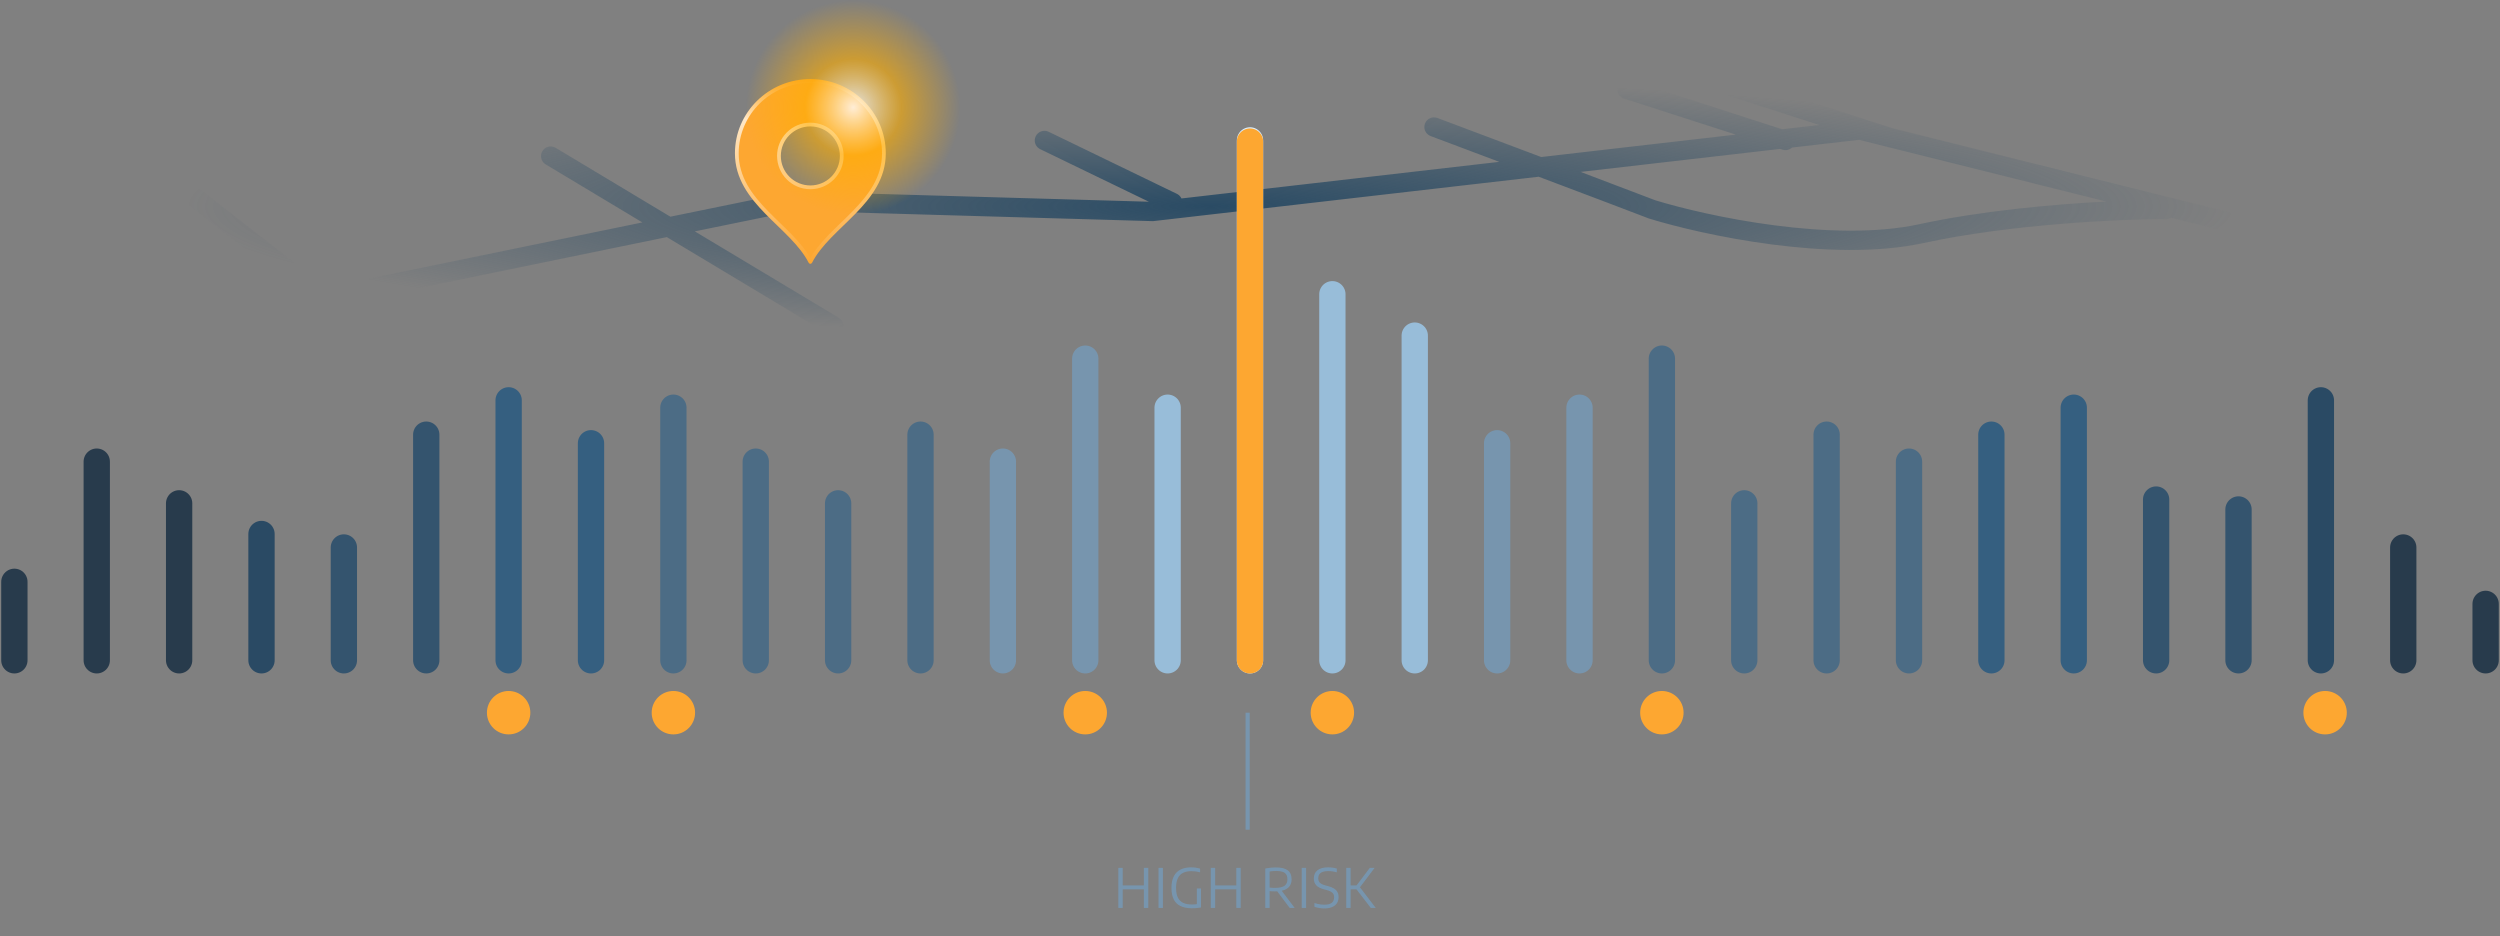 <svg width="665" height="249" viewBox="0 0 665 249" fill="none" xmlns="http://www.w3.org/2000/svg">
<rect x="0" y="0" width="665" height="249" fill="#808080" stroke="none"/>
<path d="M297.474 241.507V230.851H298.641V235.509H304.271V230.851H305.445V241.507H304.271V236.568H298.641V241.507H297.474ZM308.169 241.507V230.851H309.335V241.507H308.169ZM317.083 241.601C315.882 241.601 314.877 241.411 314.066 241.032C313.254 240.653 312.642 240.067 312.23 239.275C311.817 238.478 311.61 237.454 311.61 236.201C311.61 234.909 311.824 233.861 312.251 233.054C312.678 232.248 313.283 231.657 314.066 231.283C314.848 230.904 315.772 230.714 316.838 230.714C317.241 230.714 317.639 230.74 318.033 230.793C318.431 230.846 318.827 230.925 319.221 231.031V232.046C318.789 231.926 318.386 231.845 318.011 231.801C317.637 231.753 317.267 231.729 316.903 231.729C316.058 231.729 315.33 231.873 314.721 232.161C314.116 232.449 313.65 232.92 313.324 233.573C312.998 234.225 312.834 235.101 312.834 236.201C312.834 237.242 312.99 238.087 313.302 238.735C313.614 239.378 314.08 239.849 314.699 240.146C315.318 240.444 316.089 240.593 317.011 240.593C317.356 240.593 317.678 240.578 317.975 240.55C318.278 240.521 318.559 240.482 318.818 240.434L318.357 240.917V236.323H319.466V241.392C319.015 241.464 318.602 241.517 318.227 241.551C317.853 241.584 317.471 241.601 317.083 241.601ZM322.063 241.507V230.851H323.229V235.509H328.86V230.851H330.033V241.507H328.86V236.568H323.229V241.507H322.063ZM336.561 241.507V231.024C336.835 230.971 337.118 230.923 337.411 230.88C337.708 230.836 338.023 230.803 338.354 230.779C338.685 230.75 339.036 230.736 339.405 230.736C340.807 230.736 341.851 230.992 342.537 231.506C343.224 232.015 343.567 232.812 343.567 233.897C343.567 234.607 343.399 235.2 343.063 235.675C342.732 236.15 342.242 236.508 341.594 236.748C340.946 236.988 340.144 237.108 339.189 237.108C338.896 237.108 338.637 237.103 338.412 237.094C338.186 237.079 337.953 237.062 337.713 237.043V241.507H336.561ZM343.056 241.507L339.297 236.496H340.6L344.388 241.507H343.056ZM339.196 236.172C340.339 236.172 341.167 235.987 341.681 235.617C342.194 235.248 342.451 234.679 342.451 233.911C342.451 233.378 342.348 232.949 342.141 232.622C341.935 232.291 341.611 232.051 341.169 231.902C340.733 231.749 340.166 231.672 339.47 231.672C339.11 231.672 338.796 231.686 338.527 231.715C338.258 231.739 337.987 231.775 337.713 231.823V236.1C337.9 236.119 338.068 236.134 338.217 236.143C338.366 236.153 338.517 236.16 338.671 236.165C338.824 236.17 339 236.172 339.196 236.172ZM346.257 241.507V230.851H347.424V241.507H346.257ZM352.269 241.644C351.847 241.644 351.405 241.608 350.944 241.536C350.488 241.464 350.054 241.356 349.641 241.212V240.204C349.939 240.305 350.239 240.389 350.541 240.456C350.848 240.518 351.148 240.566 351.441 240.6C351.734 240.634 352.015 240.65 352.284 240.65C353.167 240.65 353.82 240.485 354.242 240.154C354.665 239.818 354.876 239.33 354.876 238.692C354.876 238.15 354.715 237.737 354.393 237.454C354.077 237.166 353.534 236.921 352.766 236.719L352.19 236.568C351.283 236.338 350.604 235.989 350.152 235.524C349.701 235.053 349.476 234.434 349.476 233.666C349.476 232.749 349.792 232.029 350.426 231.506C351.064 230.978 352.012 230.714 353.27 230.714C353.683 230.714 354.091 230.743 354.494 230.8C354.897 230.853 355.265 230.932 355.596 231.038V232.046C355.231 231.931 354.854 231.847 354.465 231.794C354.081 231.737 353.693 231.708 353.299 231.708C352.689 231.708 352.19 231.782 351.801 231.931C351.412 232.08 351.124 232.296 350.937 232.579C350.75 232.862 350.656 233.203 350.656 233.601C350.656 234.125 350.803 234.53 351.096 234.818C351.388 235.106 351.895 235.346 352.615 235.538L353.198 235.682C353.851 235.85 354.389 236.066 354.811 236.33C355.233 236.59 355.548 236.909 355.754 237.288C355.961 237.662 356.064 238.106 356.064 238.62C356.064 239.263 355.915 239.81 355.617 240.262C355.32 240.708 354.888 241.051 354.321 241.291C353.755 241.527 353.071 241.644 352.269 241.644ZM364.636 241.507L360.438 236.064L364.369 230.851H365.651L361.612 236.194L361.626 235.862L365.953 241.507H364.636ZM358.098 241.507V230.851H359.264V241.507H358.098ZM359.077 236.568V235.517H360.978V236.568H359.077Z" fill="#7795AE"/>
<line x1="331.872" y1="189.576" x2="331.872" y2="220.7" stroke="#7795AE" stroke-width="1.108"/>
<path d="M222.941 133.89L222.941 175.639" stroke="#4C6C85" stroke-width="7" stroke-linecap="round"/>
<path d="M463.973 133.89L463.973 175.639" stroke="#4C6C85" stroke-width="7" stroke-linecap="round"/>
<path d="M244.854 115.625L244.854 175.639" stroke="#4C6C85" stroke-width="7" stroke-linecap="round"/>
<path d="M485.883 115.625L485.883 175.639" stroke="#4C6C85" stroke-width="7" stroke-linecap="round"/>
<path d="M3.824 154.764L3.824 175.639" stroke="#283B4C" stroke-width="7" stroke-linecap="round"/>
<path d="M266.766 122.8L266.766 175.639" stroke="#7795AE" stroke-width="7" stroke-linecap="round"/>
<path d="M507.795 122.8L507.795 175.639" stroke="#4C6C85" stroke-width="7" stroke-linecap="round"/>
<path d="M25.736 122.8L25.736 175.639" stroke="#283B4C" stroke-width="7" stroke-linecap="round"/>
<path d="M288.678 95.403L288.678 175.638" stroke="#7795AE" stroke-width="7" stroke-linecap="round"/>
<path d="M529.707 115.625L529.707 175.639" stroke="#355F80" stroke-width="7" stroke-linecap="round"/>
<path d="M47.647 133.89L47.647 175.639" stroke="#283B4C" stroke-width="7" stroke-linecap="round"/>
<path d="M442.061 95.403L442.061 175.638" stroke="#4C6C85" stroke-width="7" stroke-linecap="round"/>
<path d="M201.031 122.8L201.031 175.639" stroke="#4C6C85" stroke-width="7" stroke-linecap="round"/>
<path d="M310.588 108.449L310.588 175.638" stroke="#98BDD9" stroke-width="7" stroke-linecap="round"/>
<path d="M551.617 108.449L551.617 175.638" stroke="#355F80" stroke-width="7" stroke-linecap="round"/>
<path d="M69.559 142.043L69.559 175.638" stroke="#2A4A64" stroke-width="7" stroke-linecap="round"/>
<path d="M420.148 108.449L420.148 175.638" stroke="#7795AE" stroke-width="7" stroke-linecap="round"/>
<path d="M661.176 160.635L661.176 175.638" stroke="#283B4C" stroke-width="7" stroke-linecap="round"/>
<path d="M458.333 22.29C458.744 21.026 460.043 20.296 461.314 20.567L461.568 20.635L503.284 34.086L557.412 47.599C567.76 50.182 577.073 52.508 583.8 54.187C587.162 55.027 589.879 55.705 591.755 56.173C592.693 56.407 593.421 56.589 593.914 56.712C594.16 56.773 594.348 56.821 594.474 56.852C594.538 56.868 594.586 56.88 594.618 56.888C594.633 56.891 594.645 56.894 594.653 56.896C594.657 56.897 594.661 56.899 594.663 56.899H594.665L594.916 56.976C596.139 57.417 596.852 58.721 596.526 60.011C596.179 61.385 594.783 62.222 593.409 61.88L594.037 59.389C593.443 61.742 593.41 61.872 593.408 61.879L593.405 61.878C593.404 61.877 593.399 61.877 593.396 61.876C593.389 61.874 593.376 61.871 593.36 61.867C593.329 61.859 593.28 61.847 593.218 61.832C593.091 61.8 592.903 61.753 592.656 61.691C592.163 61.568 591.435 61.386 590.498 61.152C588.622 60.684 585.906 60.006 582.543 59.167C580.99 58.779 579.3 58.357 577.491 57.905C577.106 58.136 576.658 58.271 576.177 58.271C564.44 58.271 535.07 59.557 511.596 64.661C499.307 67.332 484.565 66.755 471.272 65.02C457.942 63.281 445.84 60.347 438.723 58.157L438.637 58.131L438.553 58.099C433.113 56 421.037 51.434 409.298 47.008L306.703 58.826L211.511 56.079C203.771 57.662 194.677 59.525 184.819 61.544L223.066 84.505L223.285 84.651C224.325 85.429 224.625 86.886 223.939 88.025C223.253 89.165 221.823 89.583 220.647 89.031L220.416 88.907L177.375 63.068C128.009 73.183 64.136 86.305 52.474 88.831C51.089 89.131 49.724 88.251 49.428 86.866C49.131 85.481 50.015 84.116 51.4 83.815C55.5 82.927 66.022 80.737 80.087 77.829L48.633 53.287L48.434 53.114C47.496 52.216 47.375 50.733 48.194 49.685C49.014 48.637 50.483 48.395 51.583 49.086L51.798 49.236L86.416 76.249C86.504 76.318 86.585 76.394 86.662 76.472C110.712 71.507 142.686 64.941 170.872 59.165L145.146 43.721L144.93 43.575C143.889 42.797 143.589 41.34 144.275 40.2C144.962 39.061 146.39 38.644 147.566 39.196L147.799 39.319L178.317 57.641C190.417 55.161 201.575 52.876 210.785 50.992L211.077 50.931L305.594 53.659L276.685 39.672L276.456 39.547C275.35 38.865 274.92 37.441 275.502 36.244C276.084 35.048 277.47 34.504 278.691 34.948L278.934 35.051L313.059 51.564L313.287 51.689C313.725 51.959 314.057 52.347 314.262 52.79L398.8 43.053C394.677 41.5 390.912 40.083 387.886 38.945C385.645 38.102 383.809 37.412 382.533 36.932C381.896 36.693 381.397 36.506 381.059 36.379C380.89 36.315 380.761 36.267 380.674 36.234C380.631 36.218 380.597 36.205 380.575 36.197C380.565 36.193 380.557 36.19 380.552 36.188C380.549 36.187 380.546 36.186 380.545 36.185L380.543 36.184L380.302 36.08C379.136 35.502 378.576 34.124 379.043 32.88C379.541 31.553 381.02 30.882 382.347 31.38H382.35L382.381 31.392C382.403 31.401 382.436 31.413 382.478 31.429C382.565 31.461 382.695 31.511 382.864 31.574C383.202 31.701 383.7 31.888 384.338 32.128C385.614 32.607 387.451 33.298 389.692 34.141C394.176 35.827 400.283 38.124 406.772 40.569C407.823 40.965 408.884 41.367 409.95 41.768L461.733 35.804L431.95 26.201L431.705 26.107C430.515 25.585 429.893 24.235 430.304 22.971C430.715 21.706 432.015 20.976 433.286 21.248L433.539 21.315L474.066 34.383L483.939 33.245L459.979 25.52L459.733 25.427C458.544 24.904 457.922 23.554 458.333 22.29ZM476.669 39.246C476.009 39.852 475.053 40.098 474.142 39.805L473.532 39.607L420.431 45.724C428.759 48.871 436.29 51.724 440.317 53.278C447.183 55.385 458.959 58.238 471.936 59.931C485.005 61.636 499.065 62.134 510.506 59.646C526.91 56.08 546.025 54.348 560.279 53.609C558.926 53.271 557.55 52.928 556.155 52.58C538.805 48.249 518.546 43.19 502.694 39.232C502.52 39.214 502.344 39.18 502.171 39.124L501.876 39.028C499.288 38.382 496.824 37.767 494.516 37.191L476.669 39.246Z" fill="url(#paint0_radial_3644_72825)"/>
<path d="M179.119 108.449L179.119 175.638" stroke="#4C6C85" stroke-width="7" stroke-linecap="round"/>
<path d="M332.5 37.346L332.5 175.639" stroke="#D9EEFF" stroke-width="7" stroke-linecap="round"/>
<path d="M332.5 37.666L332.5 175.638" stroke="#FDA731" stroke-width="7" stroke-linecap="round"/>
<path d="M573.529 132.884L573.529 175.638" stroke="#34546E" stroke-width="7" stroke-linecap="round"/>
<path d="M91.471 145.632L91.471 175.639" stroke="#34546E" stroke-width="7" stroke-linecap="round"/>
<path d="M354.412 78.269L354.412 175.639" stroke="#98BDD9" stroke-width="7" stroke-linecap="round"/>
<path d="M595.441 135.52L595.441 175.638" stroke="#34546E" stroke-width="7" stroke-linecap="round"/>
<path d="M113.383 115.625L113.383 175.638" stroke="#34546E" stroke-width="7" stroke-linecap="round"/>
<path d="M376.322 89.271L376.322 175.638" stroke="#98BDD9" stroke-width="7" stroke-linecap="round"/>
<path d="M617.354 106.492L617.354 175.638" stroke="#2A4A64" stroke-width="7" stroke-linecap="round"/>
<path d="M135.297 106.492L135.297 175.638" stroke="#355F80" stroke-width="7" stroke-linecap="round"/>
<path d="M398.236 117.908L398.236 175.639" stroke="#7795AE" stroke-width="7" stroke-linecap="round"/>
<path d="M639.264 145.632L639.264 175.639" stroke="#283B4C" stroke-width="7" stroke-linecap="round"/>
<path d="M157.207 117.908L157.207 175.639" stroke="#355F80" stroke-width="7" stroke-linecap="round"/>
<ellipse cx="354.411" cy="189.576" rx="5.774" ry="5.774" fill="#FDA731"/>
<ellipse cx="135.296" cy="189.576" rx="5.774" ry="5.774" fill="#FDA731"/>
<ellipse cx="618.477" cy="189.576" rx="5.774" ry="5.774" fill="#FDA731"/>
<ellipse cx="442.059" cy="189.576" rx="5.774" ry="5.774" fill="#FDA731"/>
<ellipse cx="179.12" cy="189.576" rx="5.774" ry="5.774" fill="#FDA731"/>
<ellipse cx="288.677" cy="189.576" rx="5.774" ry="5.774" fill="#FDA731"/>
<path d="M215.555 21.534C226.358 21.534 235.116 30.156 235.116 40.791C235.116 53.832 220.445 60.047 215.555 69.674C210.664 60.046 195.993 53.832 195.992 40.791C195.992 30.155 204.751 21.534 215.555 21.534ZM215.554 33.127C210.941 33.127 207.202 36.866 207.202 41.478C207.202 46.09 210.942 49.83 215.554 49.83C220.166 49.83 223.905 46.09 223.905 41.478C223.905 36.866 220.166 33.127 215.554 33.127Z" fill="#FDA731"/>
<path d="M215.555 21.534L215.555 21.034H215.555V21.534ZM235.116 40.791L235.616 40.791V40.791H235.116ZM215.555 69.674L215.109 69.901C215.194 70.069 215.366 70.174 215.555 70.174C215.743 70.174 215.915 70.069 216 69.901L215.555 69.674ZM195.992 40.791H195.492V40.791L195.992 40.791ZM215.554 33.127V32.627H215.554L215.554 33.127ZM207.202 41.478H206.702V41.478L207.202 41.478ZM215.554 49.83L215.554 50.33H215.554V49.83ZM223.905 41.478L224.405 41.478V41.478H223.905ZM215.555 21.534L215.555 22.034C226.09 22.034 234.616 30.439 234.616 40.791H235.116H235.616C235.616 29.872 226.627 21.034 215.555 21.034L215.555 21.534ZM235.116 40.791L234.616 40.791C234.616 47.103 231.074 51.793 226.811 56.163C225.748 57.254 224.645 58.319 223.545 59.384C222.448 60.447 221.353 61.509 220.314 62.586C218.24 64.739 216.365 66.975 215.109 69.448L215.555 69.674L216 69.901C217.189 67.56 218.983 65.409 221.034 63.28C222.059 62.217 223.142 61.166 224.241 60.102C225.338 59.04 226.452 57.965 227.527 56.862C231.823 52.457 235.616 47.519 235.616 40.791L235.116 40.791ZM215.555 69.674L216 69.448C214.744 66.975 212.87 64.739 210.795 62.586C209.756 61.509 208.661 60.447 207.564 59.384C206.464 58.319 205.361 57.254 204.298 56.163C200.035 51.793 196.492 47.103 196.492 40.791L195.992 40.791L195.492 40.791C195.492 47.519 199.286 52.457 203.582 56.862C204.657 57.965 205.771 59.04 206.868 60.102C207.967 61.166 209.05 62.217 210.075 63.28C212.127 65.409 213.92 67.56 215.109 69.901L215.555 69.674ZM195.992 40.791H196.492C196.492 30.439 205.02 22.034 215.555 22.034V21.534V21.034C204.482 21.034 195.492 29.872 195.492 40.791H195.992ZM215.554 33.127L215.554 32.627C210.665 32.627 206.702 36.59 206.702 41.478H207.202H207.702C207.702 37.142 211.218 33.627 215.554 33.627L215.554 33.127ZM207.202 41.478L206.702 41.478C206.702 46.366 210.665 50.33 215.554 50.33L215.554 49.83L215.554 49.33C211.218 49.33 207.702 45.814 207.702 41.478L207.202 41.478ZM215.554 49.83V50.33C220.442 50.33 224.405 46.366 224.405 41.478L223.905 41.478L223.405 41.478C223.405 45.814 219.89 49.33 215.554 49.33V49.83ZM223.905 41.478H224.405C224.405 36.59 220.442 32.627 215.554 32.627V33.127V33.627C219.89 33.627 223.405 37.142 223.405 41.478H223.905Z" fill="url(#paint1_linear_3644_72825)"/>
<path d="M226.967 57.125C242.732 57.125 255.511 44.346 255.511 28.581C255.511 12.817 242.732 0.038 226.967 0.038C211.203 0.038 198.424 12.817 198.424 28.581C198.424 44.346 211.203 57.125 226.967 57.125Z" fill="url(#paint2_radial_3644_72825)"/>
<defs>
<radialGradient id="paint0_radial_3644_72825" cx="0" cy="0" r="1" gradientUnits="userSpaceOnUse" gradientTransform="translate(322.127 54.892) scale(274.478 34.381)">
<stop stop-color="#2A4B64"/>
<stop offset="1" stop-color="#2A4B64" stop-opacity="0"/>
</radialGradient>
<linearGradient id="paint1_linear_3644_72825" x1="215.554" y1="21.534" x2="215.554" y2="69.674" gradientUnits="userSpaceOnUse">
<stop stop-color="#FDA731"/>
<stop offset="0.212" stop-color="#FFE8C8"/>
<stop offset="1" stop-color="#FDA731"/>
</linearGradient>
<radialGradient id="paint2_radial_3644_72825" cx="0" cy="0" r="1" gradientUnits="userSpaceOnUse" gradientTransform="translate(226.967 28.581) scale(28.544 28.544)">
<stop stop-color="white" stop-opacity="0.8"/>
<stop offset="0.45" stop-color="#FFAE00" stop-opacity="0.6"/>
<stop offset="1" stop-color="#FFAE00" stop-opacity="0"/>
</radialGradient>
</defs>
</svg>
